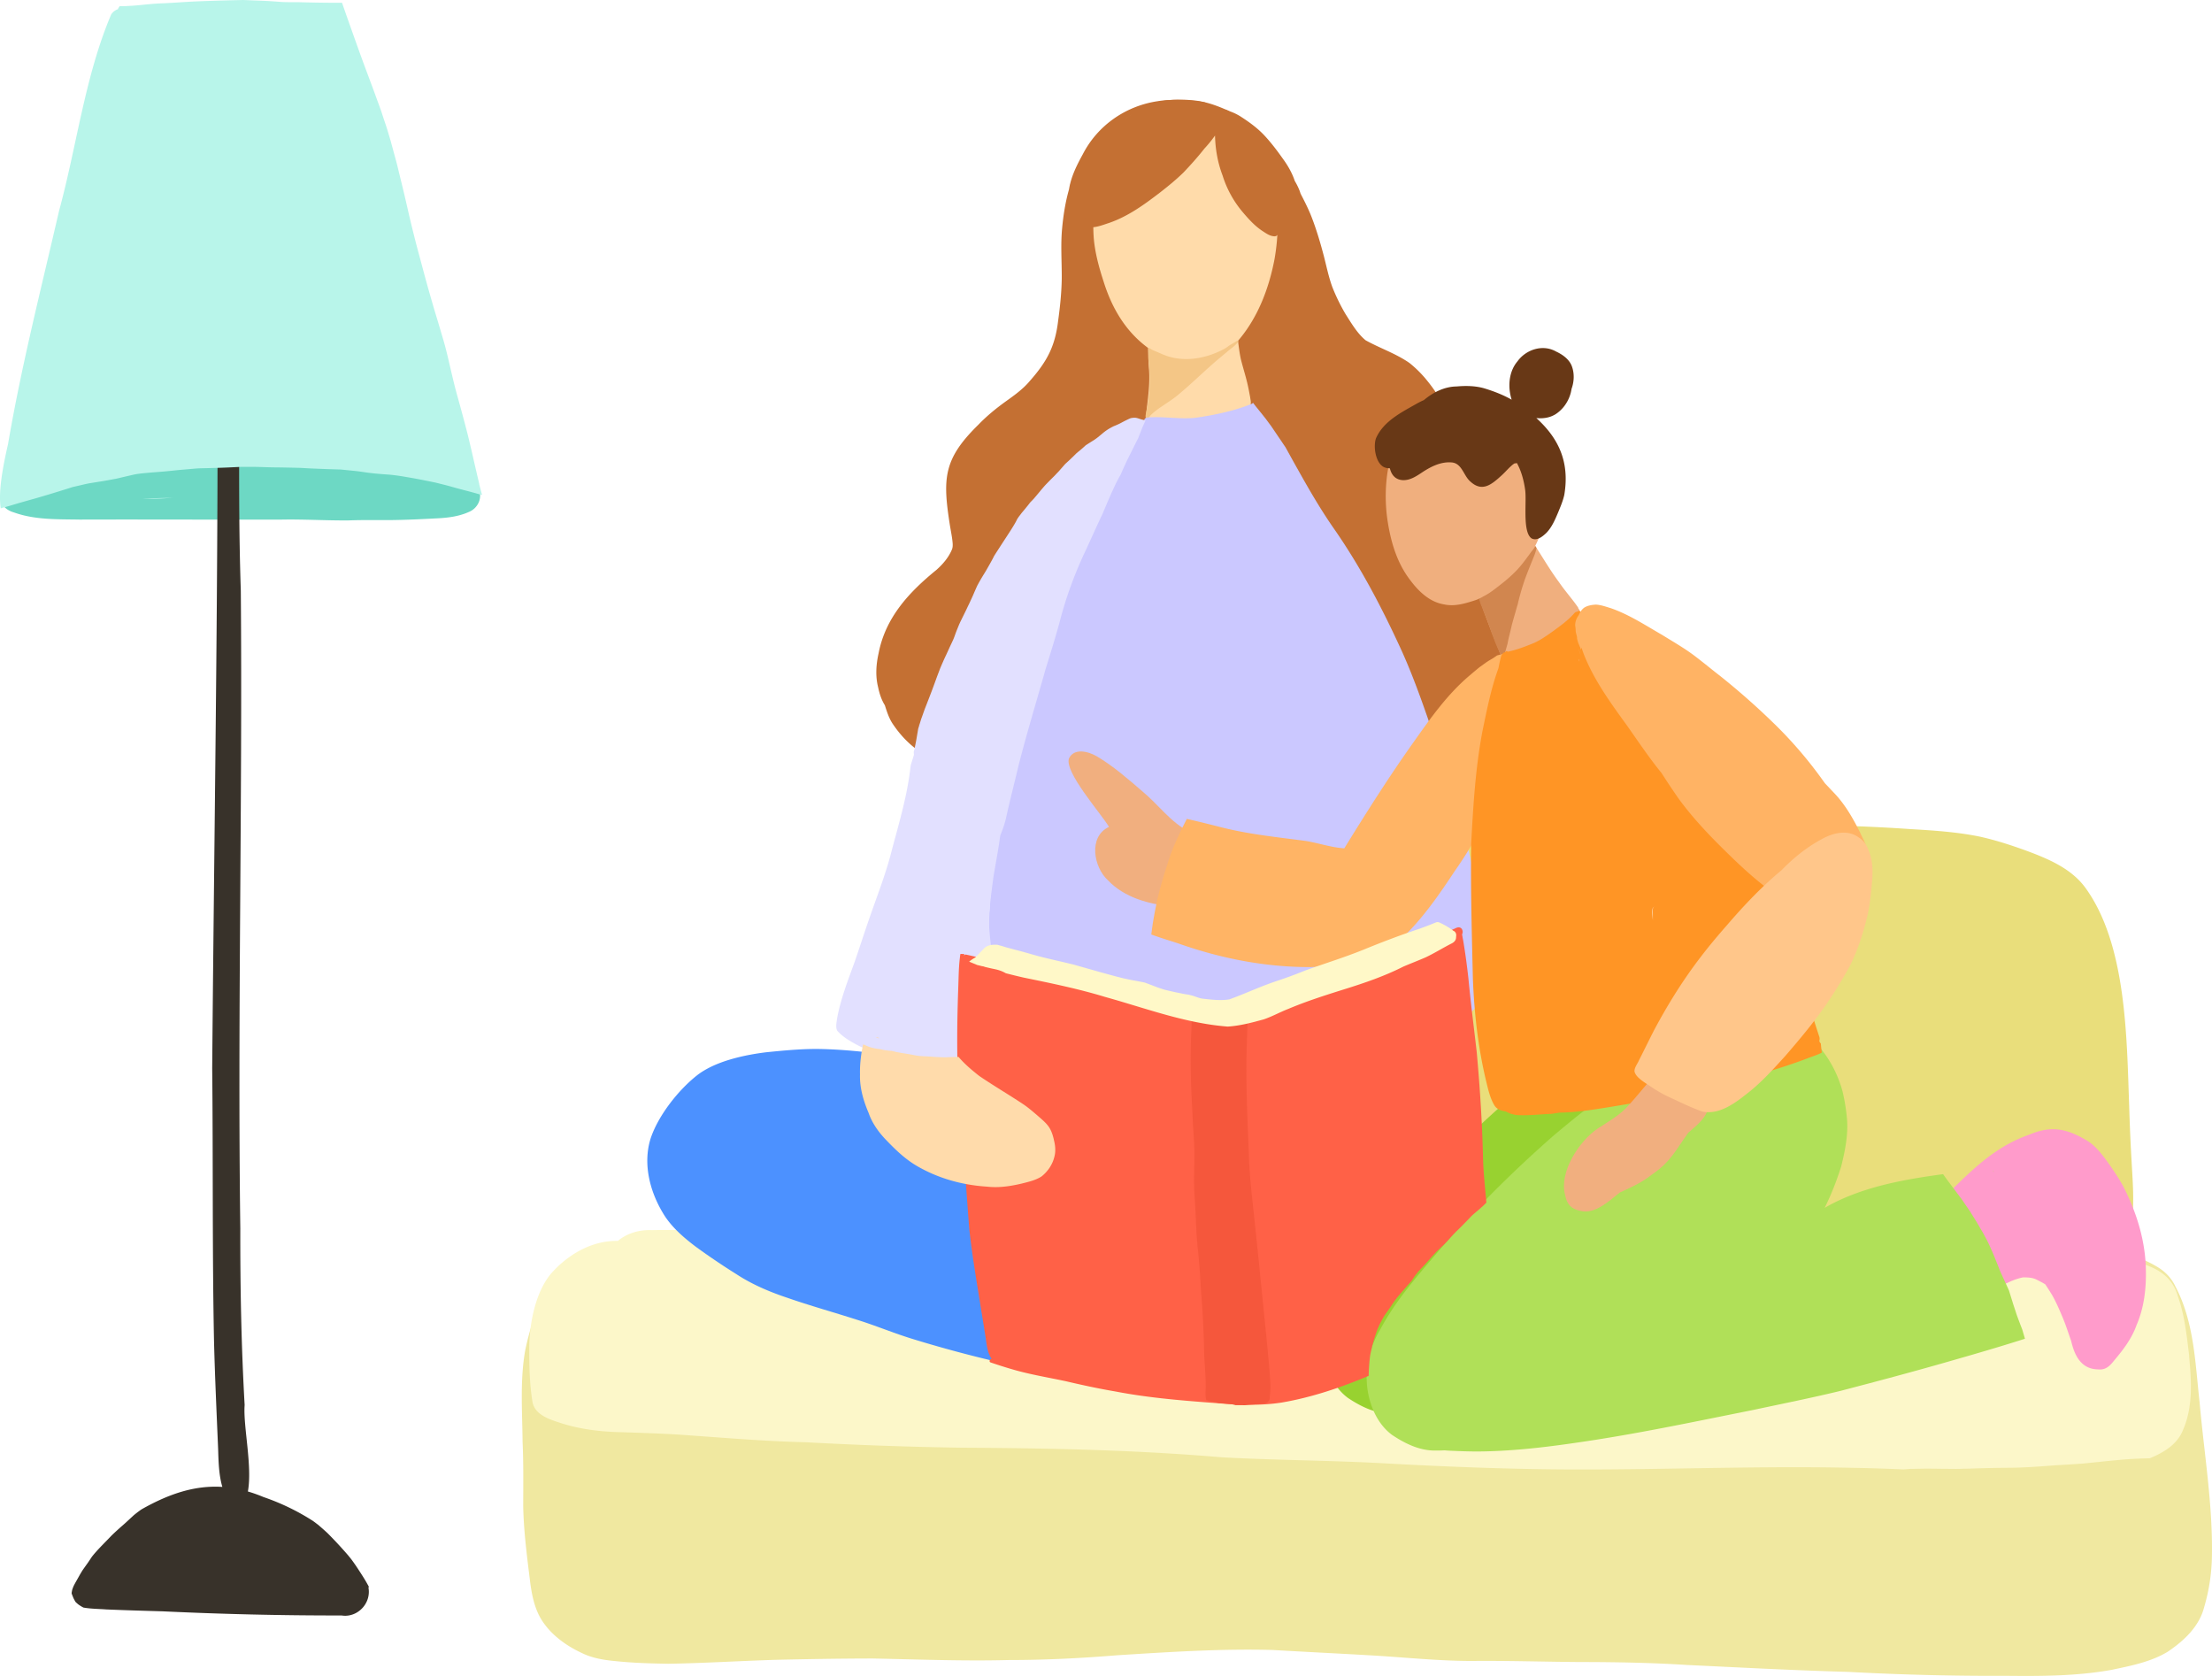 <svg fill="none" height="250" width="330" xmlns="http://www.w3.org/2000/svg"><path d="M328.162 209.292c.674 7.603 1.964 15.174 1.828 22.829a28.417 28.417 0 0 1-1.162 7.627c-.735 2.891-3.036 5.03-5.443 6.647-2.537 1.53-5.517 2.095-8.384 2.701-5.157.924-10.423.942-15.647.886a403.019 403.019 0 0 1-23.578-.586c-8.05-.223-16.09-.655-24.132-1.036-5.242-.336-10.494-.43-15.747-.435-5.445-.031-10.885-.215-16.331-.159-5.088-.003-10.153-.56-15.228-.847-4.838-.276-9.677-.514-14.513-.793-7.77-.205-15.392.302-23.111.785-5.427.448-10.867.717-16.312.717-6.734.174-13.467-.095-20.196-.23-4.846.005-9.692.087-14.538.199-5.335.164-10.67.499-16.005.586-2.622-.049-5.252-.12-7.862-.397-1.723-.158-3.453-.442-5.016-1.215-2.442-1.138-4.759-2.835-6.134-5.178-.931-1.615-1.299-3.469-1.546-5.296-.467-3.782-.971-7.576-1.051-11.388.005-3.211.057-6.417-.095-9.625-.039-4.557-.409-9.177.401-13.685 1.226-5.908 3.862-12.325 9.67-15.031 1.36-.663 2.876-.868 4.373-.888 2.038-.031 4.08.041 6.119.107 3.522.095 7.034-.245 10.554-.363 7.736-.031 15.469.512 23.21.335 21.106-.376 42.26-.885 63.347-1.412 10.852-.433 21.689-1.228 32.554-1.356 7.726-.005 15.449.286 23.172.522 14.814-.776 29.703-1.517 44.486.133 5.404.481 10.695 1.287 16.009 2.32 3.476.76 7.101 1.397 10.156 3.319 1.118.698 2.002 1.67 2.553 2.863 2.807 5.334 2.931 11.482 3.599 17.341z" fill="#f0e8a0"/><path d="M326.599 202.245c-.373-2.988-.671-6.025-1.689-8.877-1.039-3.736-4.366-4.723-7.742-5.511-5.082-1.275-10.358-1.433-15.575-1.413-20.881.287-41.76-.079-62.631-.754-12.611-.185-25.224-.157-37.835-.131-11.238.026-22.478.051-33.713-.074-13.21-.015-26.327-1.837-39.521-2.241-4.181-.128-8.359-.008-12.539.115-3.564.102-7.127.204-10.693.156-2.473-.008-4.949-.069-7.425-.018-1.82-.077-3.648.435-5.06 1.607-3.918-.082-7.553 2.087-10.052 4.978-2.188 2.718-3.039 6.924-3.155 10.347-.02 2.935-.005 5.902.491 8.801.414 1.824 2.476 2.482 4.073 3.004 3.031.998 6.206 1.356 9.386 1.412 2.692.09 5.387.179 8.076.335 6.381.44 12.752 1.001 19.149 1.157 7.769.414 15.546.703 23.326.813 12.973.069 25.944.333 38.873 1.438 7.909.43 15.833.45 23.741.87 7.649.425 15.3.75 22.961.885 2.373.044 4.744.059 7.117.059 5.265 0 10.531-.084 15.799-.171 8.155-.131 16.31-.264 24.462-.077 2.525.041 5.045.13 7.567.235l.584-.043c.169-.013.339-.031.509-.033.529-.006 1.061-.018 1.591-.029.977-.017 1.951 0 2.928.013.358.005.713.005 1.067.008.502 0 1.003.018 1.502.005h-.008.067c.051 0 .1 0 .152-.003h-.057c.072 0 .147-.002.219-.005h-.026.11-.087c.044 0 .087 0 .131-.002h-.01c.172-.005.36-.028.535-.013.038 0 .079 0 .12-.005.039 0 .075 0 .114-.003h.074c.103 0 .206-.005.309-.007.041 0 .084-.003.126-.005h-.008.046-.038c.059 0 .12-.003.18-.006.038 0 .077 0 .115-.002h-.074c.038 0 .077 0 .113-.003h-.039.054c.054 0 .108-.002.165-.005-.036 0-.075 0-.113.003 1.095-.036 2.193-.064 3.288-.085.98-.02 1.962-.018 2.941-.033h.013c.89-.028 1.774-.064 2.664-.118a210.88 210.88 0 0 0 3.069-.217c.813-.062 1.628-.095 2.44-.149l1.79-.12c.447-.03.892-.087 1.339-.13 1.818-.182 3.633-.387 5.453-.522a64.35 64.35 0 0 1 2.975-.138c.136-.005.27-.008.406-.011 2.116-.88 4.178-2.105 5.008-4.352 1.473-3.454 1.193-7.281.856-10.935zm-34.462 16.869h.029-.029zm1.34-.034h.02-.018z" fill="#fcf7c9"/><path d="M285.36 191.717c-1.152-.082-2.301-.163-3.45-.248-.918-.036-1.836-.051-2.751-.077l-4.342-.122c-1.998-.059-3.998-.057-5.996-.077-.63-.005-1.26-.013-1.89-.021 4.703.443 9.415.75 14.151.788h2.851c1.409 0 2.818 0 4.227-.005l-.26-.023c-.845-.074-1.691-.153-2.537-.215zm32.76-10.06c.275-2.886.031-5.743-.129-8.635a285.28 285.28 0 0 1-.349-8.12c-.373-10.132-.381-24.142-6.618-32.59-2.093-2.786-5.476-4.209-8.659-5.391-2.319-.844-4.674-1.612-7.088-2.139-3.402-.688-6.875-.908-10.336-1.11-15.145-1.064-30.322-.558-45.475.072-11.907.716-23.813 1.366-35.742 1.379-5.001.168-10.004.47-14.968 1.097-5.05.691-10.189 1.602-14.753 3.961-5.81 2.983-9.53 9.712-11.212 15.796-2.741 10.52-1.91 21.511-1.481 32.257.07 1.824.108 3.651.198 5.478-.049.816.435 1.604 1.203 1.891 1.299.491 2.713.621 4.083.808 5.055.548 10.156.594 15.238.606 5.934.011 12.341-.007 18.367-.24 10.413-.491 20.836-.031 31.233.581 3.861.243 7.713.616 11.559 1.049.252-.013.506-.026.761-.041 1.028-.062 2.059-.092 3.09-.128 2.602-.087 5.207-.161 7.811-.238l.663-.018c.71-.018 1.417-.026 2.124-.036.062 0 .126 0 .188-.002l3.026-.052c.504-.007 1.01-.025 1.517-.023.673 0 1.344.005 2.018.008.375-.031.753-.064 1.131-.097 1.108-.097 2.221-.141 3.329-.207.669-.054 1.337-.105 2.003-.159.496-.038.993-.054 1.489-.077 1.352-.061 2.705-.125 4.057-.194 2.414-.126 4.831-.169 7.247-.2 4.89-.061 9.783-.089 14.673-.143 2.81-.031 5.62-.061 8.433-.095 1.154-.013 2.309-.013 3.466-.02.239 0 .478.005.717.007h.308c.206 0 .412-.002.617.011l2.085.105a76.37 76.37 0 0 0 3.448.105c.412 0 .823.005 1.234.01.07-1.888-.355-4.058-.504-5.258z" fill="#e9de7b"/><path d="M230.444 86.674c-.434-2.068-1.262-4.043-2.134-5.964-.612-1.313-1.553-2.433-2.573-3.452-1.451-1.44-3.065-2.701-4.772-3.824-.458-.33-.962-.604-1.371-.996-.689-.898-1.007-2.013-1.37-3.067-.967-3.017-1.751-6.11-3.018-9.019-.656-1.474-1.625-2.784-2.659-4.014a17.295 17.295 0 0 0-2.26-2.183c-2.023-1.417-4.416-2.205-6.566-3.402-1.26-1.055-2.103-2.528-2.98-3.894a28.859 28.859 0 0 1-1.974-4.038c-.535-1.46-.849-2.988-1.232-4.49-.555-2.126-1.177-4.242-1.992-6.283-.447-1.085-.98-2.132-1.52-3.173a6.542 6.542 0 0 0-.154-.46 9.267 9.267 0 0 0-.702-1.415c-.388-1.154-.982-2.234-1.787-3.334-.856-1.208-1.748-2.392-2.761-3.475-1.046-1.115-2.288-2.008-3.573-2.834a8.16 8.16 0 0 0-2.335-.983c-.193-.015-1.015-.284-.969.074.01.021.023.039.038.057-.596-.2-1.211-.328-1.835-.422a.626.626 0 0 0 .069-.118c.144-.305-.044-.683-.393-.709a14.594 14.594 0 0 0-1.193-.197c-1.88-.161-3.792-.271-5.661.026-4.818.703-9.017 3.612-11.238 7.944-.8 1.453-1.502 2.86-1.877 4.385-.01.028-.021.056-.028.085-.021.056-.039.112-.059.168.023-.061.048-.122.069-.184a10.6 10.6 0 0 0-.152.765c-.54 1.893-.848 3.863-1.026 5.79-.241 2.515-.038 5.04-.059 7.56-.033 2.08-.249 4.153-.532 6.212-.455 3.876-1.674 6.115-4.227 9.016-1.005 1.198-2.272 2.111-3.537 3.014-1.479 1.06-2.89 2.21-4.15 3.523-5.204 5.102-5.34 7.988-4.247 14.934.149.934.355 1.863.424 2.807.008.284.008.517-.085.798-.481 1.21-1.36 2.234-2.326 3.096-4.096 3.334-7.608 7.097-8.642 12.45-.372 1.662-.493 3.4-.072 5.063.186.908.492 1.88 1.006 2.691l.007.026c.301.946.607 1.911 1.165 2.745 1.144 1.712 2.584 3.234 4.337 4.334 2.106 1.487 4.5 2.5 6.975 3.193 4.677 1.244 9.58 1.205 14.388 1.285l.848.002c4.093 0 8.184-.243 12.271-.43 3.325-.102 6.618-.583 9.919-.946 2.093-.218 4.196-.374 6.279-.689 3.198-.414 6.417-.688 9.589-1.287 3.253-.555 6.466-1.327 9.757-1.629 5.034-.527 10.035-1.397 14.889-2.853 2.381-.77 4.903-1.924 6.227-4.142 1.36-2.497 1.967-5.35 2.19-8.164.201-3.321.144-6.693-.414-9.978z" fill="#c47033"/><path d="M190.177 27.939c.607 3.538.584 7.21-.038 10.735-.813 4.252-2.394 8.474-5.176 11.846-.085.105-.175.215-.267.322.118.914.226 1.83.422 2.728.308 1.246.707 2.471.995 3.722.151.653.272 1.313.395 1.97.049.433.242.975-.084 1.336-1.399 1.44-3.34 1.924-5.276 2.17-1.396.18-2.759.442-4.162.386-.877-.016-6.359.038-6.009-1.318.25-2.241.609-4.488.435-6.75a54.71 54.71 0 0 1-.139-3.187c-3.353-2.456-5.399-5.946-6.636-9.917-.656-2.006-1.221-4.058-1.435-6.163-.146-1.522-.095-3.055-.038-4.58.162-3.247.671-6.527 2.124-9.469.637-1.261 1.321-2.535 2.352-3.525a4.17 4.17 0 0 1 1.489-1.275c1.151-.568 2.437-.79 3.674-1.107 1.642-.42 3.35-.463 5.034-.307 1.272.097 2.542.289 3.751.719 1.203.406 2.283 1.09 3.321 1.803a10.226 10.226 0 0 1 3.191 3.444c1.262 1.924 1.692 4.19 2.077 6.414z" fill="#ffdbaa"/><path d="M170.921 62.23c-.052-.225.028-.46.064-.683.113-.502.2-1.006.277-1.512v-.013c.309-1.811.342-3.735.147-5.54-.005-.22-.039-.452-.072-.687-.005-.085-.01-.17-.013-.251 0-.11-.002-.22 0-.33v.008c.005-.113.013-.226.016-.34.002-.113.002-.226.002-.341 0-.105 0-.212-.007-.317-.006-.056-.011-.113-.021-.17a.228.228 0 0 0-.016-.058c0-.008-.005-.015-.005-.023a.228.228 0 0 1 .103-.095l.052.039c.051.038.11.066.169.094l.039.02c.018.011.038.021.059.029l.015.03c.309.18.646.305.977.44.561.254 1.126.505 1.718.674 2.769.813 5.808.156 8.291-1.2a5.73 5.73 0 0 0 .62-.43c.154-.1.314-.195.47-.287.083-.048.167-.092.25-.14l.27-.17a3.62 3.62 0 0 1 .264-.155c.013-.008.026-.013.036-.02.006 0 .013.002.018.004.111.054.119.246.003.3-.041.038-.085.076-.126.117-.046.072-.116.128-.175.187-.257.253-.54.489-.846.706-.863.73-1.75 1.436-2.594 2.19-1.679 1.48-3.291 3.04-5.008 4.473-1.291 1.125-2.862 1.878-4.116 3.04-.224.168-.329.485-.586.598-.016.002-.029.005-.044.005a.263.263 0 0 1-.242-.197z" fill="#f4c686"/><path d="M191.059 29.507c.072 1.52.098 3.065-.149 4.57-.095.573-.193 1.292-.962 1.156-.565-.07-1.059-.417-1.524-.724-1.16-.74-2.08-1.755-2.964-2.791a15.696 15.696 0 0 1-3.073-5.557c-.725-1.902-1.075-3.915-1.123-5.941a18.874 18.874 0 0 1-1.582 1.944c-.979 1.246-2.043 2.433-3.134 3.58-1.079 1.048-2.244 2.005-3.434 2.929-2.368 1.822-4.821 3.613-7.677 4.59-.931.3-1.962.726-2.949.632-.383-.1-.594-.445-.586-.827-.072-.936-.042-1.745-.026-2.645.069-.432.558-.443.897-.542l.116-.031c.005-.31.095-.66.098-.916a12.203 12.203 0 0 1 1.007-5.145c.854-2.111 1.887-4.227 3.61-5.757.956-.847 1.957-1.683 3.139-2.203 2.345-1.005 4.99-1.11 7.5-.839 1.565.166 3.054.673 4.489 1.295.329.123.776.289.889.598.368.167.689.343 1.07.504 2.519 1.2 4.126 3.68 4.98 6.25.661 1.889 1.185 3.88 1.388 5.865z" fill="#c47033"/><path d="M148.314 159.309l.036.036.008.008c0-.024 0-.047.002-.067a1.154 1.154 0 0 0-.062-.074l.016.1zm72.733-21.501a85.88 85.88 0 0 0-2.203-11.938c-1.185-4.936-2.687-9.781-4.397-14.561-1.635-4.735-3.213-9.499-5.265-14.076-2.908-6.379-6.165-12.619-10.181-18.383-2.003-2.873-3.756-5.908-5.461-8.963-.599-1.051-1.175-2.118-1.766-3.175-.149-.22-.301-.442-.448-.662-.161-.24-.323-.479-.485-.717-.083-.12-.162-.24-.245-.36-.031-.046-.061-.09-.09-.136 0 0-.002-.002-.002-.005 0 0 0-.003-.005-.005-.275-.4-.543-.801-.813-1.2-.085-.125-.18-.246-.27-.368-.177-.238-.352-.476-.529-.717-.108-.146-.222-.284-.335-.425-.162-.204-.321-.411-.488-.614 0-.002-.005-.005-.008-.01-.08-.092-.154-.192-.231-.286-.118-.149-.237-.295-.358-.443a11.856 11.856 0 0 1-.511-.663s-.005-.005-.005-.007c-.093.064-.183.138-.286.179-2.658 1.059-5.52 1.647-8.35 2.05-1.227.122-2.458.055-3.695-.014-1.036-.056-2.072-.115-3.108-.056-.27.04-.656 0-.777.31a.3.3 0 0 0 .013.27c-1.164 1.817-2.095 3.79-3.064 5.716-.072.151-.144.3-.214.45-.331.587-.65 1.18-.959 1.779-1.771 3.525-3.468 7.09-5.144 10.661-1.733 3.822-3.175 7.76-4.589 11.705-.885 2.42-1.78 4.836-2.523 7.299-2.193 7.272-3.846 14.704-5.142 22.185-.894 5.12-1.408 10.298-1.632 15.489-.134 3.252-.278 6.506-.196 9.763.09 3.549.425 7.105.911 10.623a3.242 3.242 0 0 1 .126.149v.007l.051.059c.005-.153.013-.307.015-.461.15.187.404.369.679.53.041.046.085.092.124.131 1.02.931 2.241 1.632 3.499 2.197 5.491 2.152 11.389 2.991 17.246 3.429 2.375.184 4.748.43 7.132.473.352.005.704.008 1.056.008 4.574 0 9.169-.428 13.642-1.377 3.625-.824 7.145-2.003 10.605-3.362 2.384-.944 4.723-1.995 7.068-3.024 2.203-1.003 4.481-1.919 6.564-3.159l.121-.111c.092-.084.187-.166.282-.25.322-.282.643-.566.965-.847.074-.064.154-.123.231-.184l.594-.468.293-.233.64-.66c.247-.256.494-.515.743-.768.129-.133.247-.274.37-.409.144-.161.288-.32.435-.479l.015-.105s.005 0 .008-.005c0 .026.008.049.01.074l.188-.207c.242-.266.478-.535.715-.803.131-3.613-.206-7.248-.576-10.84z" fill="#cbc8ff"/><g fill="#e2e0ff"><path d="M168.046 68.892v0zm2.836-6.158s-.015-.018-.021-.028c-.172-.046-.347-.082-.519-.126-.211-.056-.414-.135-.622-.196a3.58 3.58 0 0 0-.221-.054 1.891 1.891 0 0 0-.172-.016h-.008.008c-.101 0-.201 0-.304.01-.116.013-.231.031-.347.057-.087.038-.177.074-.265.112-.213.103-.427.203-.635.31-.123.064-.244.125-.365.19-.121.066-.239.13-.362.191-.221.108-.445.21-.674.302l-.262.108c-.234.12-.466.243-.689.376a8.482 8.482 0 0 0-.72.496c-.111.09-.219.182-.327.274-.118.1-.239.197-.357.294l-.324.261a7.04 7.04 0 0 1-.478.34c-.136.09-.278.174-.417.261-.164.103-.324.208-.488.31a27.19 27.19 0 0 0-.347.225c-.095.09-.19.177-.288.264-.118.104-.234.212-.355.312l-.483.399-.247.207c-.141.143-.283.287-.427.425l-.709.678c-.083.079-.17.153-.255.233-.095.087-.193.174-.288.263-.131.151-.262.3-.396.448.008-.008.016-.018.026-.026-.113.128-.226.259-.342.387-.098.112-.193.227-.296.335-.133.138-.265.276-.396.417-.095.1-.187.2-.282.294-.24.235-.479.468-.71.709-.139.14-.278.284-.417.427-.105.107-.205.22-.308.332-.129.152-.26.3-.388.45-.116.136-.227.272-.34.41-.275.328-.547.655-.825.98-.051.062-.111.118-.167.177-.106.11-.213.222-.321.332-.016.018-.034.034-.052.051l-.296.384c-.123.159-.254.312-.38.47-.105.129-.211.257-.316.382-.113.136-.232.271-.34.412-.131.172-.262.346-.396.517-.072.107-.144.217-.218.325a9.759 9.759 0 0 1-.226.448c-.209.378-.435.747-.666 1.11-.391.616-.795 1.228-1.193 1.84-.45.69-.897 1.384-1.342 2.077-.041.08-.08.161-.121.24-.129.254-.265.5-.401.748-.121.22-.244.44-.37.657-.157.276-.311.553-.479.824-.298.483-.593.967-.871 1.463-.098.174-.193.35-.288.527-.221.487-.432.975-.643 1.464-.085.197-.177.391-.267.586-.103.22-.201.442-.306.66-.106.215-.211.432-.314.65l-.054.117c-.113.243-.234.484-.352.724l-.555 1.126c-.031.064-.06.13-.09.195-.036.076-.07.156-.106.232a.016.016 0 0 1-.005.01c-.015.034-.028.067-.044.1-.105.261-.213.52-.318.78-.103.254-.196.515-.288.773a8.84 8.84 0 0 1-.314.786c-.123.266-.249.53-.373.793-.139.292-.267.586-.403.88-.108.238-.219.473-.33.709l-.21.45c-.144.33-.291.66-.432.99-.049.113-.098.223-.142.335-.079.213-.159.423-.241.635-.119.312-.237.624-.35.939-.244.673-.489 1.348-.746 2.019-.241.634-.488 1.266-.735 1.9-.085.221-.177.438-.257.661l-.347.979c-.064.18-.134.359-.19.543-.106.34-.211.683-.314 1.023-.033.108-.067.215-.098.32-.023.156-.049.312-.074.466-.047.258-.09.517-.134.775-.031.182-.059.366-.095.547-.057.282-.111.561-.167.842-.039.195-.085.387-.129.581a3.012 3.012 0 0 1-.061.217c.01.144.023.287.033.433-.069.228-.139.455-.211.683-.09.284-.177.57-.265.854a74.645 74.645 0 0 1-.249 1.868c-.609 3.95-1.789 7.786-2.792 11.649-.846 3.132-2.034 6.158-3.096 9.221-.779 2.223-1.486 4.472-2.262 6.695-1.003 2.771-2.09 5.527-2.602 8.438-.067.576-.244 1.231.052 1.765.886.993 2.118 1.669 3.293 2.278a24.214 24.214 0 0 0 6.756 2.034c1.728.248 3.44.603 5.173.821 1.736.169 3.476.361 5.222.414.062 0 .123.003.188.003 1.195 0 2.799-.473 3.051-1.766.232-1.304.391-2.632.383-3.96-.015-2.333-.079-4.669-.377-6.985-.337-2.773-.851-5.483-1.037-8.282-.061-2.555.314-5.101.653-7.631.332-2.024.736-4.035.995-6.067.373-.905.705-1.832.905-2.791.569-2.569 1.229-5.119 1.836-7.681 1.206-4.748 2.653-9.474 3.985-14.21.792-2.58 1.612-5.157 2.296-7.772a58.928 58.928 0 0 1 3.731-10.08c.848-1.82 1.653-3.659 2.522-5.47.228-.558.468-1.11.704-1.666.165-.379.329-.76.491-1.139.116-.268.242-.532.365-.795.095-.21.191-.417.288-.627.039-.082.075-.166.116-.248.1-.192.2-.387.301-.579.054-.102.105-.21.162-.312l.27-.478c.105-.253.216-.507.329-.757.09-.202.182-.402.275-.604l.139-.3c.03-.066.061-.135.095-.202v-.002s0-.003.002-.005a.158.158 0 0 1 .013-.026v-.002c0-.006.005-.01.008-.016 0 .003-.003.008-.005.013.002-.008.007-.015.01-.023v-.005-.003-.002-.003-.002l.01-.02a.016.016 0 0 1-.005.01l.016-.031.028-.054c0 .002 0 .005-.003.008l.214-.428.57-1.143.152-.305.016-.03c.025-.049.048-.098.074-.146v.002l.016-.03c0-.006.005-.008.005-.013l.031-.062v-.005l.007-.018v-.005c.137-.276.281-.552.419-.829l.188-.37c.008-.024.018-.044.026-.067.159-.41.321-.816.481-1.226.038-.094.077-.192.113-.289.033-.087.077-.174.113-.258.061-.138.123-.277.185-.412.054-.12.108-.243.164-.36l-.012-.024zm-.231-.333l-.011.008a.623.623 0 0 1 .023.008c-.005-.005-.007-.01-.012-.016zm-33.516 45.6l-.038.19.025-.041c.006-.049.011-.1.013-.149z"/></g><path d="M171 203.266c.113.811.047 1.628-.108 2.428-.092.561-.195 1.121-.375 1.661-.123.343-.579.432-.872.251-.324-.177-.516-.586-.39-.939.033-.113.064-.223.095-.336a7.443 7.443 0 0 1-2.805.195c-10.251-1.525-20.404-3.72-30.31-6.767-2.823-.857-5.669-2.055-8.466-2.917-3.45-1.108-6.944-2.075-10.366-3.27-2.635-.882-5.206-1.977-7.538-3.502a105.546 105.546 0 0 1-6.001-4.05c-1.728-1.303-3.406-2.728-4.625-4.531-2.198-3.383-3.41-7.722-2.175-11.665 1.128-3.392 4.07-7.145 6.864-9.371 2.692-2.137 7.05-3.083 10.423-3.493 2.561-.258 5.127-.504 7.703-.486 4.682.072 9.345.691 13.965 1.42 7.909 1.338 15.761 3.073 23.43 5.434 2.859.827 5.571 2.05 8.183 3.462.039-.102.106-.187.224-.207.146-.028.29.084.334.217.013.113.026.225.036.341.01.01.016.02.023.03a.188.188 0 0 1 0 .174c.077.663.16 1.346.237 1.978.303 2.607.607 5.153.753 7.765.082 1.573.028 3.149.09 4.723.07 1.732.19 3.462.291 5.191.275 5.434.881 10.843 1.385 16.262z" fill="#4c91ff"/><path d="M320.138 189.747c.033 2.692-.309 5.404-1.383 7.891-.692 1.965-1.944 3.643-3.281 5.219-.678.86-1.311 1.563-2.519 1.41-2.438-.046-3.445-2.022-3.937-4.119a1.402 1.402 0 0 0-.025-.108c-.432-1.213-.81-2.443-1.322-3.625-.455-1.088-.923-2.17-1.504-3.198a41.1 41.1 0 0 0-1.044-1.635c-.401-.246-.825-.463-1.241-.678-.659-.341-1.381-.361-2.109-.353a9.585 9.585 0 0 0-1.208.345c-1.054.399-2.039.952-3.07 1.4-.943.378-1.668-.638-2.231-1.244-1.018-1.167-1.72-2.551-2.389-3.935-.933-1.809-1.794-3.653-2.504-5.562a18.073 18.073 0 0 1-.643-1.878c-.208-.455-.095-1.161.489-1.238 3.795-3.751 7.291-7.351 12.469-9.162 3.348-1.435 5.713-.921 8.741.916 1.078.662 1.88 1.665 2.638 2.656.941 1.281 1.839 2.602 2.623 3.983 2.072 3.979 3.447 8.407 3.45 12.915z" fill="#ff9bcb"/><path d="M268.983 161.671c.131 2.3-.337 4.597-.892 6.82-1.37 4.337-3.34 8.571-6.284 12.079-2.786 3.433-6.206 6.281-9.767 8.886-3.586 2.65-7.247 4.932-11.093 7.135a164.187 164.187 0 0 1-7.749 4.421c-4.037 2.231-8.189 4.245-12.367 6.197-4.16 1.886-8.536 3.738-13.189 3.648-2.388.062-4.594-1.028-6.535-2.32-2.749-2.006-3.998-5.997-3.775-9.285.072-2.333.867-4.546 2.049-6.542 2.376-4.444 5.772-8.22 9.027-12.038 5.191-5.974 10.837-11.577 16.786-16.794 2.389-2.003 4.795-3.998 7.351-5.792a117.081 117.081 0 0 1 5.795-3.733c5.247-3.254 11.057-5.997 17.318-6.329 1.442-.131 2.887-.072 4.332-.1 1.522.025 2.944.744 3.998 1.814 2.087 2.067 3.55 4.728 4.316 7.55a28.34 28.34 0 0 1 .684 4.383z" fill="#98d230"/><path d="M302.064 199.587c-.126-.422-.249-.847-.373-1.269a82.778 82.778 0 0 1-.491-1.284c-.103-.276-.211-.555-.308-.834 0 .007.005.013.007.02-.059-.156-.108-.317-.159-.478l-.136-.415c-.116-.348-.234-.696-.342-1.049-.18-.591-.368-1.179-.548-1.773-.422-.928-.853-1.852-1.27-2.781-.093-.202-.167-.414-.249-.621a72.417 72.417 0 0 0-.237-.589c-.188-.468-.38-.934-.568-1.402a53.107 53.107 0 0 0-.712-1.602c-.234-.504-.517-.99-.774-1.483-.28-.489-.568-.975-.854-1.461-.272-.471-.57-.929-.856-1.39-.103-.166-.198-.34-.311-.501-.136-.2-.272-.399-.411-.599-.211-.307-.422-.611-.63-.918-.08-.118-.16-.238-.244-.351-.633-.844-1.268-1.683-1.898-2.53-.277-.369-.55-.74-.812-1.118-.003-.003-.005-.008-.008-.01-5.661.767-11.428 1.78-16.549 4.413-.376.197-.754.397-1.119.617.99-1.986 1.797-4.063 2.463-6.169.558-2.223 1.024-4.521.892-6.821a28.3 28.3 0 0 0-.683-4.383c-.767-2.822-2.23-5.482-4.317-7.55-1.054-1.069-2.476-1.788-3.998-1.814-1.445.026-2.89-.033-4.332.1-6.261.335-12.071 3.076-17.318 6.33a118.499 118.499 0 0 0-5.795 3.73c-2.553 1.794-4.96 3.789-7.351 5.793-5.949 5.216-11.595 10.819-16.786 16.793-3.252 3.818-6.648 7.594-9.024 12.038-1.183 1.998-1.977 4.209-2.049 6.542-.224 3.288 1.026 7.279 3.774 9.285 1.941 1.292 4.147 2.382 6.536 2.32.432.008.858-.005 1.285-.028.653.064 1.311.074 1.975.105.969.039 1.938.067 2.907.067h.106c4.859-.039 9.698-.581 14.503-1.285 8.949-1.271 17.791-3.162 26.651-4.93 4.296-.921 8.61-1.778 12.88-2.814 5.317-1.389 10.629-2.799 15.912-4.314 3.818-1.09 7.628-2.192 11.41-3.397l.239-.077-.028-.118zm-4.695-24.96l-.051-.016c.049.085.095.172.144.256-.031-.082-.062-.161-.09-.243z" fill="#b0e058"/><path d="M235.47 90.775c.299.294.35.808.054 1.136-.47.553-1.069.985-1.622 1.45-1.561 1.328-7.824 5.271-9.708 4.596-.463-.33-.514-.967-.761-1.446-.393-.98-.802-1.952-1.172-2.942-.512-1.348-1.021-2.697-1.474-4.063a3.528 3.528 0 0 0-.066-.215 7.947 7.947 0 0 1-.687.264c-1.478.475-3.034.951-4.594.603-2.175-.345-3.839-1.975-5.096-3.674-1.928-2.525-2.841-5.61-3.322-8.706-.581-3.651-.357-8.51 1.353-11.836.707-1.302 1.493-2.586 2.514-3.668.692-.714 1.512-1.287 2.345-1.825.583-.373 1.198-.729 1.869-.918.254-.197.54-.348.866-.415 1.607-.192 3.24.041 4.839.236 1.021.135 2.013.394 2.998.688.758.233 1.527.45 2.26.76 1.169.568 2.272 1.364 3.064 2.4 2.029 2.602 2.551 5.797 2.276 9.01a27.583 27.583 0 0 1-1.173 6.09 16.653 16.653 0 0 1-1.2 3.137c1.195 1.837 2.29 3.72 3.601 5.475.872 1.274 1.918 2.428 2.79 3.694.021.059.036.113.046.166z" fill="#f0af7e"/><path d="M231.94 61.867c1.216-.73 2.073-1.97 2.412-3.337.041-.179.077-.36.108-.542.401-1.108.437-2.367 0-3.46-.417-.984-1.368-1.65-2.314-2.09-1.995-1.133-4.492-.294-5.759 1.464-1.303 1.53-1.478 3.828-.866 5.72-1.232-.7-2.559-1.217-3.913-1.64-1.394-.44-2.875-.457-4.32-.334-1.835.033-3.489.885-4.869 2.036-.314.138-.62.287-.915.448-2.348 1.34-5.086 2.653-6.227 5.253-.43 1.22-.065 3.74 1.241 4.32.273.11.548.152.831.147.224.941.784 1.704 1.92 1.77 1.155.051 2.127-.65 3.042-1.256 1.278-.821 2.707-1.52 4.27-1.384 1.54.133 1.761 1.995 2.78 2.85 1.809 1.67 3.244.368 4.707-.96.398-.365.753-.77 1.141-1.146.242-.215.474-.455.762-.609a.63.63 0 0 0 .323-.053c.664 1.2 1.024 2.548 1.222 3.896.298 1.725-.45 6.422.992 7.364.165.081.332.117.496.117.635 0 1.242-.522 1.682-.939.82-.834 1.29-1.944 1.743-3.009.355-.86.733-1.744.941-2.665.846-5.01-.923-8.52-4.17-11.468.948.103 1.93-.028 2.738-.499z" fill="#683816"/><path d="M229.205 81.843c-.01.054-.023.105-.034.159l-.056.225a2.894 2.894 0 0 1-.054.174c-.021.067-.044.133-.067.2l-.054.153c-.015.039-.031.077-.044.115-.473 1.177-.972 2.36-1.401 3.549a36.142 36.142 0 0 0-1.082 3.76c-.052.165-.103.326-.149.492l-.216.763c-.054.196-.114.393-.17.59-.049.167-.095.33-.141.497-.065.24-.132.478-.196.719v.01c-.01.04-.02.08-.028.12l-.07.3c-.036.145-.072.289-.102.437v.003c-.07.27-.132.545-.201.816-.026.097-.054.194-.074.294l-.085.394a9.807 9.807 0 0 0-.077.41c-.093.327-.183.654-.276.982-.066.235-.133.47-.203.706a6.729 6.729 0 0 0-.146.586c-.008.038-.016.077-.021.113a2.23 2.23 0 0 1-.049.007l-.082-.161a7.385 7.385 0 0 1-.128-.258 6.274 6.274 0 0 0-.096-.205l-.054-.115a13.052 13.052 0 0 0-.126-.305c-.033-.082-.064-.169-.1-.25a14.072 14.072 0 0 0-.252-.573c-.01-.026-.023-.052-.033-.077l-.049-.11c-.057-.136-.118-.269-.175-.407v-.003c-.067-.163-.128-.33-.19-.493 0 0 0-.006-.003-.008 0-.003 0-.005-.002-.008v-.005-.002c0-.006-.003-.008-.005-.013-.062-.156-.121-.315-.183-.471-.059-.153-.118-.312-.18-.466-.033-.105-.069-.21-.105-.314 0-.005-.003-.01-.005-.016a41.77 41.77 0 0 0-.191-.565c-.054-.159-.115-.315-.172-.473-.062-.17-.118-.34-.175-.51-.025-.074-.056-.148-.085-.222a10.14 10.14 0 0 1-.11-.274c-.028-.069-.064-.135-.095-.205v-.005c-.054-.135-.113-.268-.17-.404-.069-.174-.134-.353-.203-.527v-.005.002c0-.002 0-.005-.003-.007v-.005-.003s0-.005-.002-.008v-.005l-.049-.117-.016-.036v-.003-.002-.005l-.038-.093c0-.005-.003-.007-.005-.012l-.008-.02c0-.003 0-.008-.003-.011l-.048-.123c0-.002-.003-.005-.003-.008l-.013-.03s0-.005-.002-.008c0 0 0-.005-.003-.008v-.002c-.026-.07-.059-.133-.09-.2-.018-.038-.033-.076-.051-.112-.044-.144-.09-.287-.137-.43-.028-.092-.056-.187-.09-.276-.012-.039-.028-.075-.041-.113.005-.01.011-.018.018-.028a.128.128 0 0 0 .047-.036c.187-.061.362-.166.532-.269.005-.002.01-.007.015-.01 1.041-.504 1.941-1.264 2.849-1.97a21.397 21.397 0 0 0 1.864-1.64c.74-.724 1.373-1.545 1.977-2.382l.013-.015c.038-.041.072-.09.105-.133.026-.036.054-.07.077-.105.054-.077.106-.156.162-.23.059-.08.116-.162.18-.238.062-.077.126-.156.188-.236.064-.082.126-.166.188-.25.038-.057.079-.113.115-.172.026-.04.049-.084.072-.128l.018-.007.023.035a.146.146 0 0 0 .06.036l.092.3z" fill="#d1864f"/><path d="M177.515 124.107c1.594.975 3.224 2.579 2.62 4.603-.507 2.857-1.609 7.084-5.35 6.524-3.448-.397-6.993-1.318-9.467-3.892-2.177-1.96-2.995-6.549.126-7.995-1.198-2.034-6.676-8.164-5.967-10.219.784-1.611 2.905-1.031 4.147-.312 2.466 1.461 4.633 3.36 6.798 5.225 2.478 2.044 4.201 4.641 7.091 6.068z" fill="#f1af7f"/><path d="M195.342 144.26c-6.741 0-13.374-1.325-19.709-3.582-1.288-.407-2.594-.811-3.874-1.277.064-.557.151-1.115.223-1.67.139-.793.268-1.592.435-2.38.126-.591.236-1.189.388-1.775s.293-1.172.465-1.753c.168-.575.327-1.151.51-1.722.2-.624.401-1.251.599-1.875.231-.681.473-1.361.755-2.021.132-.307.268-.612.404-.916.193-.43.391-.857.589-1.287.308-.617.619-1.233.931-1.852 1.547.355 3.09.736 4.627 1.125 4.299 1.147 8.726 1.582 13.123 2.17 1.925.315 3.787.975 5.743 1.1 3.276-5.319 6.613-10.587 10.228-15.689 2.576-3.64 5.172-7.363 8.633-10.231.434-.376.874-.742 1.319-1.105.1-.067.198-.136.295-.207l.762-.553c-.011.008-.024.015-.034.023.129-.084.26-.166.388-.25l-.033.022c.254-.15.512-.291.756-.455.162-.108.324-.218.481-.33.154-.041.311-.082.467-.12l.79-.192c.234-.057.468-.115.704-.161.064 0 .131 0 .193-.013a.385.385 0 0 0 .275-.246c.131.005.262.01.393.023a.18.18 0 0 0 .09 0c.075.067.15.143.219.225 3.486 4.872.093 11.933-1.483 17.014-1.952 5.524-4.577 10.835-7.963 15.633-3.196 4.835-6.659 9.793-11.621 12.979-3.003 1.67-6.615 1.21-9.931 1.348z" fill="#ffb465"/><path d="M271.755 156.743l.03.279c-.709.376-1.537.604-2.265.9-5.304 2.004-10.839 3.38-16.374 4.547-4.265 1.133-8.595 1.967-12.953 2.658-2.504.412-5.031.814-7.571.844-.412.072-.823.133-1.237.187-1.612.051-3.227.261-4.839.189a4.037 4.037 0 0 1-1.882-.55c-.681-.097-1.331-.299-1.712-.895-.617-1.024-.895-2.211-1.175-3.362-1.249-5.096-1.838-10.329-2.044-15.566-.159-6.7-.347-13.409-.254-20.115.306-5.631.632-11.295 1.694-16.845.658-3.164 1.268-6.306 2.376-9.338 0-.005.005-.01.005-.018a21.59 21.59 0 0 1 .388-1.758.717.717 0 0 1 .19-.32c.013-.028.026-.058.047-.084.095-.138.241-.184.393-.215a.488.488 0 0 1 .095-.123.166.166 0 0 1 .229.026c.008.01.018.02.023.033 1.255-.248 2.455-.711 3.638-1.187 1.121-.432 2.095-1.141 3.067-1.827 1.134-.829 2.291-1.645 3.219-2.707a.676.676 0 0 1 .527-.263.227.227 0 0 1 .244-.095c.126.031.191.108.268.205.228.307.457.614.696.913a57.261 57.261 0 0 0 3.096 3.628c2.432 2.508 4.836 5.048 6.931 7.845 4.602 6.324 8.487 13.142 12.3 19.961 1.65 3.096 3.337 6.173 4.846 9.341 2.077 4.487 3.53 9.231 5.134 13.9.851 2.546 1.677 5.099 2.505 7.653.087.191.095.458.025.683.023.069.044.135.072.197a.514.514 0 0 1 .049.133c.034-.008.064-.016.098-.021l.046.507c.005.071.015.141.023.21l.054.45z" fill="#ff9525"/><path d="M254.871 162.507c-.597-.826-1.687-1.141-2.607-1.479-1.013-.281-1.982-.685-2.993-.967-.635-.105-1.666-.591-2 .231-.306-.231-.979.775-1.237 1.008-1.012 1.176-1.979 2.394-3.033 3.535-1.275 1.484-2.995 2.431-4.631 3.5-2.758 1.832-5.792 6.489-4.887 9.881.288 1.423.854 2.116 2.311 2.41 2.09.538 4.206-1.404 5.849-2.74.226-.097.448-.199.669-.307 1.424-.629 2.818-1.346 4.049-2.308.82-.583 1.638-1.192 2.311-1.941 1.237-1.326 2.121-2.907 3.191-4.36 1.08-.944 2.288-1.873 2.856-3.226.355-1.008.64-2.234.152-3.239z" fill="#f1af7f"/><path d="M235.589 98.443a3.93 3.93 0 0 1-.083-.156l.011.156c.036.071.069.143.105.215.003-.023.005-.046.01-.07l-.015-.058-.026-.087zm.108-1.093a3.844 3.844 0 0 1-.067-.197l-.124-.376.026.128.162.512a.12.12 0 0 0 .008.018c.023.05.043.102.067.153 0-.007 0-.015.002-.02a.078.078 0 0 0-.01-.023l-.07-.195zm41.896 27.026c-1.082-2.193-2.296-4.355-4.008-6.131-.447-.47-.892-.944-1.339-1.417-.183-.253-.365-.504-.545-.757a62.67 62.67 0 0 0-7.101-8.2 107.521 107.521 0 0 0-7.914-6.987c-1.373-1.062-2.705-2.178-4.096-3.216-1.465-1.078-3.049-1.986-4.594-2.943-2.499-1.438-4.952-3.055-7.69-4.006-.727-.215-1.46-.492-2.224-.53-.599.036-1.241.13-1.75.463-.373.276-.628.683-.8 1.108a2.614 2.614 0 0 0-.478.985c-.039.174-.057.35-.064.527.007.049.018.097.023.146v.008l.028.222v.008c.01.082.015.164.021.243.005.112.01.225.017.338.049.243.114.483.18.721l.024.335c.03.128.064.256.097.384l.093.274c.01.036.028.069.044.102l.069.164c.033.077.069.156.1.233l.054.13c.018.046.034.095.049.143 0 .006.003.01.005.016 0 0 0-.003-.002-.005 0 0 0 .005.002.007l.07.208.054-.346.074.154c.085.27.172.52.252.736 1.522 3.933 4.037 7.356 6.494 10.751 1.677 2.387 3.302 4.815 5.148 7.077a103.078 103.078 0 0 0 2.555 3.828c2.232 3.057 4.87 5.789 7.587 8.42 1.887 1.844 4.924 4.694 7.924 6.521a.334.334 0 0 1 .229-.074c.046.002.092.01.139.018H266.35c.479-.072.949-.182 1.422-.274l.152-.028-.031-.015h.108l.208-.039c.1-.02.198-.038.298-.056l.088-.015c.892-.287 1.882-1.049 2.599-1.579l.154-.151c.039-.038.078-.074.116-.113.057-.053.123-.102.185-.153.17-.141.34-.287.512-.422l.002-.003s.003 0 .003-.002c.311-.251.62-.499.933-.747l.003-.003c.002-.003.008-.005.01-.008.054-.041.108-.076.162-.115l.401-.276.023-.015a.21.21 0 0 0 .031-.029.17.17 0 0 0 .021-.007c.105-.072.208-.144.313-.213.268-.181.538-.363.805-.545.126-.087.255-.168.378-.255a3.87 3.87 0 0 0 .422-.558l.087-.123a8.099 8.099 0 0 1-.031.34l.324-.23c.157-.113.314-.223.468-.335.067-.049.131-.1.201-.143.09-.075.177-.146.264-.22.07-.057.139-.116.209-.172.169-.141.342-.281.511-.419.013-.011.026-.021.039-.034a.226.226 0 0 1 .026-.02l.246-.392c.119-.186.234-.373.35-.56a13.125 13.125 0 0 0-.787-1.717z" fill="#ffb364"/><path d="M246.577 135.715c.003-.182.067-.376.234-.471-.604.212-.291 1.517-.229 2.019.018-.499-.01-1.037-.005-1.548zm32.155-8.952c-.272-.765-.771-1.443-1.473-1.868-1.663-1.2-3.828-.65-5.479.281-2.234 1.195-4.226 2.804-5.982 4.618-2.921 2.416-5.536 5.174-8.009 8.042-1.373 1.565-2.725 3.152-3.988 4.81-2.686 3.477-5.013 7.222-7.072 11.096-.746 1.461-1.458 2.939-2.206 4.398-.224.55-.687 1.056-.682 1.668.193 1 1.828 1.832 2.625 2.41.911.604 1.87 1.139 2.87 1.581 1.527.711 3.044 1.456 4.638 2.014 2.427.491 4.679-1.113 6.481-2.543 2.209-1.674 4.057-3.738 5.911-5.783 2.126-2.458 4.221-4.961 6.07-7.637a66.988 66.988 0 0 0 3.44-5.585c1.267-2.459 2.108-5.114 2.748-7.796.34-1.547.497-3.134.638-4.71.18-1.683.146-3.415-.525-4.999z" fill="#ffc68a"/><g fill="#ff6147"><path d="M221.746 179.375c-.18-2.049-.398-4.096-.488-6.153-.111-5.434-.463-10.935-.959-16.359-.422-3.635-.882-7.269-1.232-10.914-.216-1.924-.47-3.846-.797-5.754-.061-.261-.095-.543-.149-.819.206-.386.039-.995-.442-1.041-.332-.034-.604.186-.902.296-4.104 1.819-8.312 3.385-12.472 5.066-6.554 2.802-13.122 5.596-19.928 7.737-.761.225-1.517.496-2.296.658-1.108-.11-2.175-.487-3.26-.73a250.65 250.65 0 0 0-6.851-1.578c-4.716-1.026-9.372-2.308-13.981-3.728-4.628-1.236-9.223-2.661-13.904-3.666-.119-.013-.209.077-.245.184l.006-.228a.278.278 0 0 0 .041-.036h-.085.031c-.16 0-.319-.007-.479-.012h-.066c-.07.286-.088.644-.119.862-.149 1.328-.154 2.668-.203 4.004-.247 6.701-.275 13.419.373 20.102.535 5.383.838 10.784 1.278 16.175.445 4.065 1.149 8.1 1.792 12.135.205 1.271.414 2.543.612 3.814.182 1.129.247 2.351.918 3.298a.587.587 0 0 0-.173.079c-.139.093-.198.361-.02.453a67.82 67.82 0 0 0 3.543 1.118c2.563.735 5.198 1.154 7.802 1.717 2.399.563 4.806 1.085 7.238 1.497 5.867 1.138 11.847 1.496 17.799 1.952.753.028 1.509.046 2.265.046 1.614 0 3.229-.084 4.826-.335 4.473-.763 8.787-2.226 12.965-3.979a30.045 30.045 0 0 1 .175-2.673c.054-.491.17-.972.285-1.453.031-.123.049-.249.082-.371.047-.167.093-.333.142-.497.092-.314.182-.632.285-.944l-.015.041c.085-.261.167-.519.262-.775.039-.108.075-.218.121-.323.064-.143.126-.286.188-.429.213-.484.473-.939.735-1.395.123-.215.275-.417.414-.621.118-.177.247-.348.367-.525l.425-.624c.133-.197.264-.397.406-.586.141-.189.278-.386.429-.568.175-.207.347-.417.527-.619a.62.62 0 0 0-.043.048c.532-.616 1.059-1.233 1.609-1.834.075-.11.147-.218.219-.328.054-.084.11-.166.164-.248.082-.123.165-.243.255-.36.105-.136.213-.272.321-.405.123-.153.265-.294.399-.44.118-.128.239-.253.357-.378l-.07.074c.273-.289.538-.586.805-.88.224-.249.435-.509.661-.755.162-.174.321-.348.483-.525.131-.143.275-.273.417-.406.262-.254.527-.502.794-.75.17-.174.347-.343.509-.525.185-.207.37-.417.558-.621.211-.23.422-.458.64-.681.175-.179.358-.35.538-.524.421-.407.83-.827 1.236-1.249l.54-.563c.198-.209.417-.399.635-.588.247-.215.507-.42.748-.64l.448-.401c.139-.126.27-.264.401-.394l-.082.081.2-.202zm-10.798 17.454s-.018.026-.025.041c.012-.023.028-.043.043-.066 0 0-.005.005-.007.01l-.011.015zm4.553-6.711a.879.879 0 0 1 .057-.079c-.008.01-.013.02-.021.031-.01.018-.023.033-.033.048zm.116-.169s.008-.01.01-.015a.929.929 0 0 1-.056.079c.015-.02.031-.041.044-.064zm.18-.255s.013-.021.021-.031c-.008.01-.013.02-.021.031z"/></g><path d="M184.804 209.611h.015c-.162-.005-.324-.002-.486-.005h-.03a1 1 0 0 0-.245-.077 3.937 3.937 0 0 0-.552-.086l-.237-.021-.429-.038c-.324-.029-.646-.054-.967-.082-.015 0-.031-.003-.044-.005a.06.06 0 0 1-.018-.005c-.388-.098-.781-.18-1.172-.264h.005-.005c-.005 0-.008 0-.013-.003h-.005c-.005 0-.008 0-.013-.002h-.003a48.542 48.542 0 0 0-.539-.131c-.034-.007-.07-.017-.103-.025-.206-.678-.065-1.543-.085-2.193.002-1.763-.216-3.52-.244-5.286a135.687 135.687 0 0 0-.458-8.785c-.134-2.254-.265-4.511-.53-6.755-.231-2.459-.236-4.933-.429-7.396-.159-2.065-.031-4.132-.026-6.197.005-1.998-.231-3.984-.282-5.982-.237-4.208-.384-8.427-.162-12.641.025-.555.012-1.113.048-1.666 0-.025.008-.048.018-.074-.167-.156-.115-.468.106-.563.146-.061.313-.036.47-.033.453-.026.898.033 1.342.095l.378.051.075.012c.098.016.193.031.29.044.093.015.185.026.278.028h.09c.044 0 .085 0 .129-.002l.516-.021c.155 0 .306.003.458.008a8.217 8.217 0 0 0 .648-.013c.193-.01.388-.031.581-.046.103-.008.203-.015.308-.021.049-.002.098-.007.147-.01.049-.002.1-.005.149-.01.059-.008.121-.013.18-.02.105-.013.213-.039.316-.07.101-.03.198-.066.296-.099.234-.072.47-.133.712-.179.059-.008.118-.021.177-.026l.278-.031c.049-.007.1-.015.147-.028.45.507.167 1.599.213 2.231-.072 2.039-.159 3.994-.152 6.02-.02 4.278.198 8.553.363 12.826.098 3.799.614 7.537.982 11.26.553 5.273 1.08 10.548 1.607 15.819.234 2.469.501 4.94.632 7.417.031.619-.028 1.233-.11 1.842.059.322-.1.716-.504.901-1.021.22-2.098.207-3.139.337-.029 0-.054.003-.083.005-.295-.005-.588-.012-.884-.012z" fill="#f5573c"/><path d="M164.871 148.714c-3.975-1.212-8.047-2.044-12.114-2.878-.893-.202-1.795-.425-2.695-.655-.031-.015-.059-.033-.09-.049a5.092 5.092 0 0 0-.612-.289 6.06 6.06 0 0 0-.961-.276c-.178-.038-.352-.074-.53-.113-.167-.035-.332-.076-.499-.115-.162-.038-.324-.076-.486-.117a.285.285 0 0 0-.072-.036 1.224 1.224 0 0 0-.169-.041 3.603 3.603 0 0 0-.139-.021c-.108-.025-.216-.053-.324-.081-.141-.036-.28-.07-.422-.103-.151-.074-.311-.135-.468-.199-.128-.054-.257-.105-.385-.159-.106-.043-.208-.09-.316-.125.01-.016.023-.028.036-.044.272-.222.565-.417.871-.581.414-.414.813-.841 1.224-1.258.504-.62 1.311-.678 2.062-.645l.19.051c.121.033.242.072.363.1a.91.91 0 0 0 .087.02c.198.062.396.126.594.187.085.026.17.049.254.072.209.053.414.11.623.166.246.067.491.131.737.197.319.082.641.164.959.253.35.098.7.195 1.049.297.306.09.612.172.921.256.154.043.308.089.465.128.206.054.414.105.62.158.265.07.532.131.799.195l1.008.238c.687.159 1.371.315 2.054.481.162.038.327.077.489.118.131.03.262.071.393.11.298.081.597.163.895.248.722.202 1.442.409 2.165.614.303.087.606.171.907.256.296.082.592.161.887.243.301.082.602.166.903.245l.565.149c.152.038.304.082.458.117l-.039-.007c.029.007.057.015.085.02h-.005a.06.06 0 0 1 .018.005c.005 0 .008 0 .013.003h.005-.005c.185.046.373.092.56.13l.767.162c.336.071.673.127 1.01.191.311.059.62.121.931.182l.277.056.214.08c.252.094.506.186.758.284l.859.33c.095.036.19.066.285.099l.319.108.501.159c.108.033.216.058.327.084.262.061.524.12.787.179.216.049.432.1.647.143l1.021.208c.203.041.412.074.617.104.067.011.131.021.198.029.188.046.376.092.561.14.506.149.989.379 1.517.453 1.324.146 2.684.325 4.008.108 2.38-.86 4.661-1.947 7.049-2.735a67.904 67.904 0 0 0 4.248-1.566c2.887-1.047 5.831-1.945 8.679-3.098 2.756-1.129 5.538-2.191 8.366-3.13a51.264 51.264 0 0 0 2.324-.89c.103-.041.214-.089.324-.107.257-.031.481.135.71.227.591.302 1.177.632 1.697 1.049a.88.88 0 0 1 .028.023c.131.039.26.144.357.343.09.187.07.394.039.591.026.486-.339.816-.753.996-1.273.652-2.484 1.414-3.777 2.023-1.07.471-2.268.926-3.319 1.377-2.81 1.422-5.79 2.446-8.796 3.379-2.825.888-5.656 1.784-8.384 2.938-1.239.478-2.403 1.136-3.661 1.56-1.758.486-3.555.965-5.381 1.077-6.291-.483-12.248-2.745-18.282-4.421z" fill="#fff8c8"/><path d="M136.981 157.49h.01-.013zm20.241 12.503c-.159-.662-.367-1.353-.768-1.921-.365-.52-.854-.947-1.33-1.364-.804-.688-1.591-1.402-2.473-1.993-2.165-1.44-4.417-2.753-6.564-4.219-1.095-.857-2.182-1.775-3.087-2.84-.185.005-.373.01-.558.018l-.612.016c-.124.005-.25.007-.376.012-.082 0-.164.008-.246.008h-.597c-.236 0-.475-.018-.712-.028-.185-.008-.37-.021-.558-.033-.434-.031-.871-.064-1.306-.082a25.509 25.509 0 0 1-.386-.018c-.149-.008-.298-.013-.447-.031.01 0 .021.003.031.005-.033-.005-.064-.007-.098-.013.011 0 .021.003.031.006l-.087-.011c.01 0 .02 0 .031.003l-.103-.013c.01 0 .02.003.031.005-.016 0-.034-.005-.049-.007-.008 0-.016 0-.026-.003h-.008.011c-.126-.015-.252-.038-.381-.056-.113-.018-.224-.044-.334-.067-.226-.046-.453-.087-.679-.128-.144-.02-.288-.046-.432-.069-.157-.025-.313-.051-.47-.074h.007c-.041-.005-.084-.015-.126-.021l-.329-.058-.339-.062a2.506 2.506 0 0 1-.147-.025c-.162-.039-.321-.08-.483-.118-.082-.021-.167-.038-.249-.059a8.395 8.395 0 0 1-1.209-.141 7.104 7.104 0 0 1-.519-.122c-.069-.008-.139-.013-.206-.021a6.955 6.955 0 0 1-1.188-.243 4.344 4.344 0 0 1-.539-.2 3.7 3.7 0 0 1-.311-.15c-.09-.026-.183-.049-.27-.08-.317 1.474-.499 2.976-.461 4.483-.059 1.998.512 3.919 1.286 5.743.558 1.6 1.566 2.971 2.748 4.171 1.314 1.369 2.707 2.691 4.348 3.669 3.229 1.906 6.859 2.919 10.61 3.152.406.046.808.066 1.211.066 1.306 0 2.607-.22 3.885-.519 1.021-.253 2.093-.494 2.99-1.067.944-.745 1.656-1.801 1.928-2.97.221-.834.124-1.709-.095-2.533zm-26.046-15.102l-.013-.008a1.154 1.154 0 0 1-.165-.126h-.095l-.277.026.254.054c.098.02.198.038.296.054z" fill="#ffdbab"/><path d="M71.624 73.85c.051 1.116-.689 2.122-1.671 2.516-1.569.708-3.301.895-4.996.967-2.144.115-4.288.217-6.435.245-2.183.023-4.368-.036-6.55.054-3.317.026-6.631-.187-9.948-.125-10.047.023-20.092-.031-30.14 0-3.283-.06-6.671.064-9.815-1.072-.474-.13-1.031-.407-1.381-.793-.414-.09-.63-.72-.296-1.106.036-.115.09-.232.165-.353.34-.552 1.028-.69 1.594-.885.632-.166 1.285-.453 1.951-.386.018.002.036.01.054.015a.078.078 0 0 0 .026-.01c9.227-3.334 18.915-5.388 28.695-6.181-1.42-.095-2.841-.18-4.266-.251 1.546-.036 3.14-.044 4.7-.085 9.87-.256 20.041-.923 29.703 1.597 1.715.468 3.44.998 5.031 1.821 1.37.786 3.458 2.298 3.581 4.03z" fill="#6dd8c4"/><path d="M55.039 236.711a23.94 23.94 0 0 0-.659-1.159c-.375-.612-.768-1.208-1.162-1.809a29.522 29.522 0 0 0-.65-.931c-.196-.279-.42-.538-.633-.804a63.565 63.565 0 0 0-3.02-3.259c-.458-.44-.944-.847-1.417-1.267-.262-.199-.525-.396-.79-.593a33.926 33.926 0 0 0-7.396-3.574 21.68 21.68 0 0 0-2.33-.832c.692-3.797-.727-9.755-.485-12.897-.5-8.763-.664-17.539-.646-26.314-.419-31.718.335-63.428.075-95.148-.597-17.832.118-35.665-.255-53.49-.18-4.405-.406-8.806-.565-13.212.128-2.003-2.882-2.699-2.957-.491.792 46.127-.105 92.29-.491 138.429.144 13.496 0 26.995.267 40.491.134 5.447.391 10.896.62 16.341.054 1.839.103 3.832.627 5.608-4.121-.261-7.983 1.039-12.065 3.354a16.46 16.46 0 0 0-1.155.878c-.55.506-1.092 1.021-1.655 1.512a39.642 39.642 0 0 0-1.677 1.535l-.208.22c.023-.023.044-.049.067-.072-.926.975-1.9 1.899-2.74 2.953-.224.322-.43.655-.656.972-.245.34-.486.681-.728 1.021-.193.307-.38.614-.558.936-.275.504-.578.993-.83 1.512a7.744 7.744 0 0 0-.196.53 6.53 6.53 0 0 0-.087.489c.005.025.008.051.01.076v.005c.098.256.193.512.309.76a7.488 7.488 0 0 0 .264.476l.003.003c.129.128.265.248.406.363.155.118.32.22.486.322l.283.154c1.165.205 2.448.202 3.396.279 2.78.12 5.561.199 8.343.279 8.973.422 17.724.632 26.774.621.221.036.443.049.659.041 2.033-.076 3.748-2.011 3.352-4.203.023-.041.044-.082.064-.121zm-43.75 2.277s-.011-.01-.014-.015a.13.13 0 0 1 .016.017z" fill="#38322a"/><path d="M10.684 237.645v.002l.028-.258c-.01.084-.02.169-.028.253zm.383-1.239c-.033.072-.064.146-.095.218.033-.072.064-.143.095-.218z" fill="#38322a"/><path d="M21.222 74.44h.147c.458-.006.92.002 1.38-.014h.052l1.306-.056 1.75-.123c-1.323.03-2.647.054-3.966.149-.224.015-.445.033-.669.048z" fill="#b8f5ea"/><path d="M71.493 72.162c-.375-1.581-.74-3.16-1.098-4.746l-.002-.01c0-.008-.006-.018-.006-.026l-.01-.04s0 .01.003.017a4.128 4.128 0 0 1-.034-.148c-.244-1.021-.478-2.047-.743-3.06a298.943 298.943 0 0 0-.984-3.682c-.296-1.074-.605-2.144-.87-3.226a251.36 251.36 0 0 1-.848-3.6c-.231-.96-.46-1.919-.74-2.863a671.748 671.748 0 0 0-.9-3.04c-.224-.744-.458-1.486-.669-2.235-.316-1.106-.642-2.21-.946-3.321-.35-1.272-.689-2.546-1.03-3.82a171.357 171.357 0 0 1-1.69-6.724 251.666 251.666 0 0 0-1.213-5.13c-.214-.86-.41-1.724-.64-2.576-.263-.96-.525-1.919-.782-2.88-.165-.559-.334-1.111-.499-1.666-.177-.604-.396-1.198-.591-1.794-.144-.437-.28-.88-.437-1.312l-.759-2.083c-.758-2.08-1.553-4.145-2.303-6.227A833.098 833.098 0 0 1 51.095.62c-.023-.07-.05-.139-.072-.208-.273 0-.548.005-.823.005a225.5 225.5 0 0 1-5.736-.092c-.88-.005-1.764.018-2.64-.046-.895-.064-1.79-.133-2.684-.166C38.183.077 37.227.038 36.27 0h-.015L35.3.023c-1.905.041-3.813.097-5.718.174-1.833.07-3.658.233-5.491.302-1.157.043-2.31.174-3.458.284-.612.059-1.219.09-1.83.123-.32.015-.636.02-.955.02a2.533 2.533 0 0 0-.247.404c.006 0 .01 0 .013.006-.002.012-.007.025-.01.035a1.903 1.903 0 0 0-1.018.786c-3.92 9.241-5.124 19.577-7.772 29.282C6.149 43.013 3.2 54.534 1.197 66.259.181 70.656-.212 73.716.109 75.847c.204-.115.435-.138.661-.202.247-.069.491-.14.738-.21 1.309-.404 2.63-.762 3.947-1.138 1.12-.325 2.239-.66 3.357-1.008l1.607-.5c.177-.055.355-.12.537-.163l.936-.215c.502-.115 1-.245 1.507-.33.66-.105 1.321-.212 1.985-.32.58-.094 1.162-.21 1.74-.312.463-.082.918-.21 1.378-.314l.9-.208c.373-.087.74-.176 1.118-.23a24.02 24.02 0 0 1 1.276-.143c.738-.07 1.475-.123 2.213-.182 1.05-.082 2.09-.21 3.14-.3.68-.058 1.362-.117 2.046-.178.522-.044 1.046-.041 1.57-.057 1.04-.03 2.08-.05 3.12-.097.668-.03 1.339-.061 2.007-.095.178-.007.355 0 .533 0 .421 0 .84 0 1.26-.002 1.04 0 2.08.064 3.12.074 1.22.01 2.438.036 3.654.067.586.012 1.17.059 1.756.087.486.023.972.043 1.458.061.514.02 1.03.04 1.545.056l1.139.036c.19.008.383.005.573.023l2.01.2c.566.056 1.132.15 1.698.23 1.069.148 2.141.235 3.218.31 1.093.076 2.173.268 3.253.452 1.167.197 2.326.435 3.483.67.597.121 1.186.285 1.774.428.556.136 1.103.3 1.653.453 1.019.281 2.044.527 3.06.818.28.08.565.157.846.239a46.6 46.6 0 0 1-.442-1.666z" fill="#b8f5ea"/></svg>